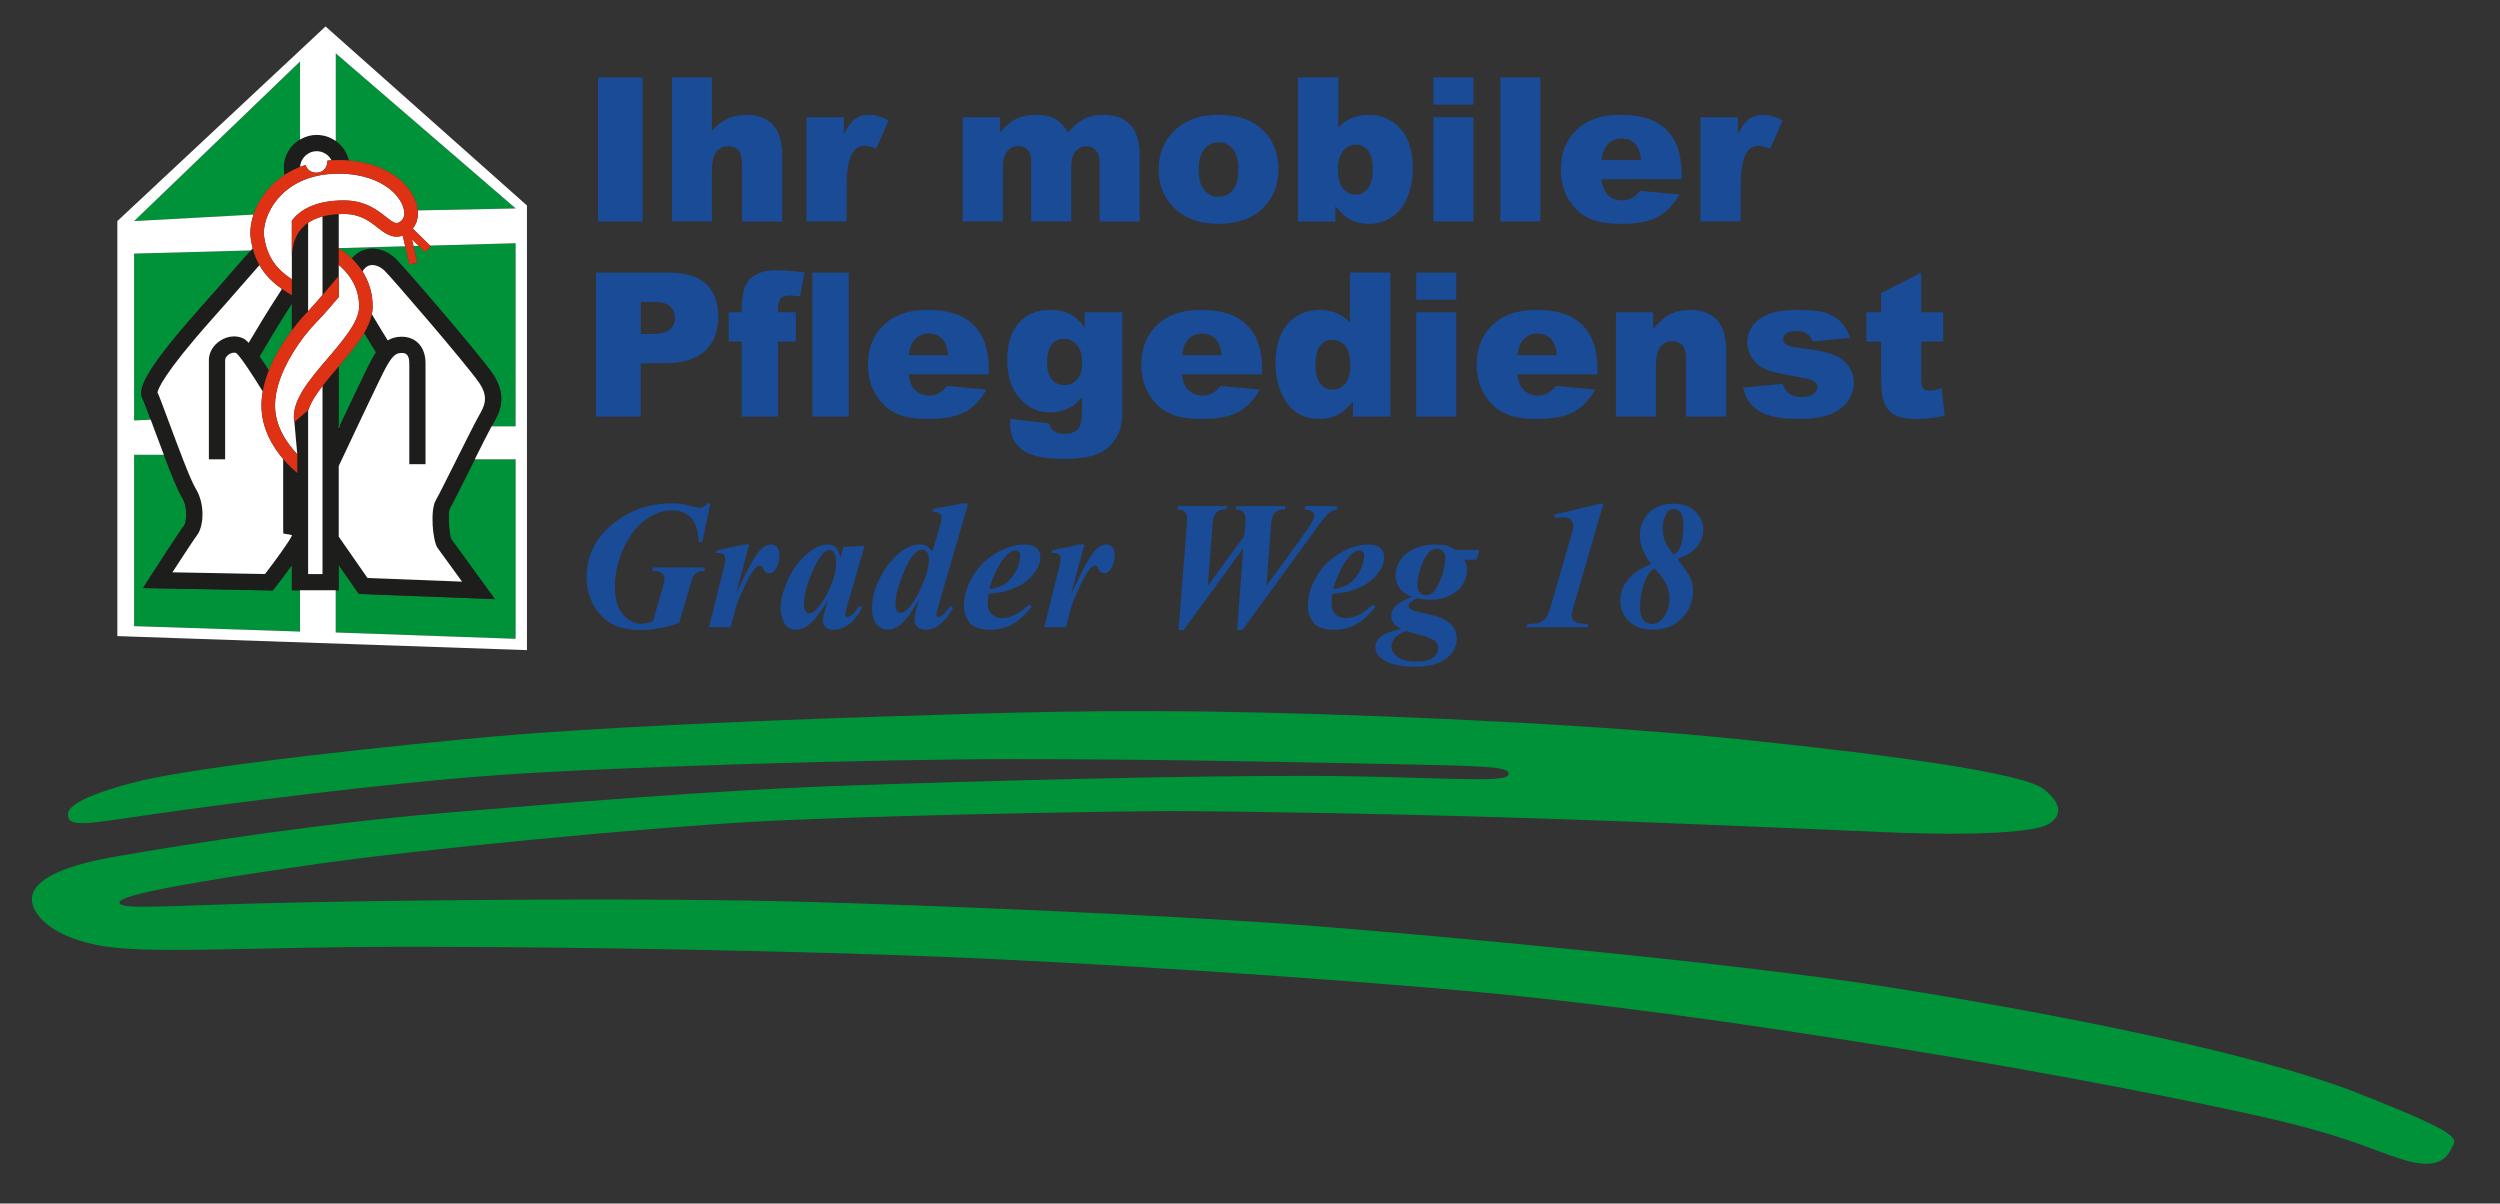 <?xml version="1.0" encoding="UTF-8"?><svg id="Ebene_1" xmlns="http://www.w3.org/2000/svg" viewBox="0 0 710.74 342.16"><rect x="0" y="0" width="710.74" height="342.16" fill="#333333" stroke="none"/><defs><style>.cls-1{fill:#194b97;}.cls-1,.cls-2,.cls-3,.cls-4,.cls-5{stroke-width:0px;}.cls-2{fill:#009239;}.cls-3{fill:#fff;}.cls-4{fill:#df3114;}.cls-5{fill:#1d1d1b;}</style></defs><path class="cls-2" d="m671.08,311.05c-30.26-11.95-88.77-23.14-132.82-30.2-44.05-7.07-132.63-15.17-168.35-17.87-35.72-2.7-104.57-5.65-144.32-6.68-39.74-1.03-104-.51-140.87.26-36.87.77-50.76,2.31-50.76,0s23.17-6.17,54.3-10.67c31.12-4.5,93.85-10.41,124.97-12.21,31.12-1.8,102.47-3.08,119.42-3.08s59.37.64,100.26,1.93c40.89,1.29,79.48,3.08,104.48,4.11,24.99,1.03,41.27-.13,44.91-2.31,3.64-2.18,4.4-5.53-1.34-10.03-5.75-4.5-42.23-9.51-83.98-13.88s-95.95-6.81-138.47-7.84c-42.51-1.03-72.02,0-108.41,1.16-36.39,1.16-81.88,3.21-108.4,5.53-26.53,2.31-85.23,8.48-102.85,12.98-17.62,4.5-19.54,7.71-19.54,9.25,0,4.11,5.94,2.57,24.9-.13,18.96-2.7,65.12-8.74,97.87-11.05,32.75-2.31,106.97-4.5,145.27-4.5s70,.64,102.47,1.29c32.46.64,39.93.64,38.98,3.21-.96,2.57-23.08.26-58.51.26s-86.86,1.29-128.04,2.7c-41.18,1.41-83.12,5.14-115.97,7.84-32.85,2.7-71.25,8.48-93.85,12.47-22.6,3.99-23.85,10.03-23.27,13.11.58,3.08,4.6,9.13,18.29,11.95,13.69,2.83,42.52.51,88.87.51s111.37,1.16,153.99,2.96c42.61,1.8,97.39,5.4,139.72,9,42.33,3.6,85.99,9.9,128.51,16.71,42.52,6.81,89.35,15.94,110.61,21.08,21.26,5.14,28.16,9.38,36.01,11.31,7.85,1.93,10.44-.9,11.78-3.73,1.34-2.83,4.41-3.47-25.86-15.42"/><path class="cls-2" d="m133.83,132.91c-3.29,6.57-5.32,10.63-5.96,11.65-.62,1.26-.16,7.19.39,8.64l12.44,17.13-38.68-1.48-5.71-8.19v7.17h-.86v11.99l51.16,1.8v-51.03h-11.61c-.39.77-.77,1.54-1.16,2.32"/><path class="cls-2" d="m122.47,70l-1.62,1.66-1.79-1.74-1.5.04,1.08,4.69-2.26.52-1.18-5.14-18.9.52v.02c.93.58,2.29,1.54,3.71,2.91.14-.17.28-.34.44-.49,3.68-3.68,8.82-2.51,12.01.54,2.25,2.16,23.57,26.93,27.48,32.55,4.67,6.7,1.93,11.47.11,14.62-.08.14-.18.32-.29.51h6.83v-52.05l-24.3.67.18.17Z"/><path class="cls-2" d="m105.55,102.43c.42-.76.86-1.53,1.35-2.27-.76-1.2-1.96-3.12-3.39-5.49-1.86,3.17-4.54,6.35-7.21,9.47v17.07h.2c3.53-7.45,7.96-16.76,9.05-18.78"/><path class="cls-2" d="m99.15,45.63c10.77.85,17.35,6.47,19.18,12.05.24.73.38,1.44.45,2.14l27.83-.56L95.44,15.17v24.93c1.84,1.31,3.18,3.26,3.7,5.53"/><path class="cls-2" d="m72.08,61c.78-2.34,2.11-4.87,4.22-7.27,1.16-1.32,2.69-2.73,4.63-4-.14-.65-.22-1.32-.22-2.01,0-3.42,1.85-6.41,4.59-8.04v-22.2l-47.17,45.37,33.96-1.85Z"/><path class="cls-2" d="m40.59,113.51c-1.25-2.27-1.14-6.31,16.01-25.59,3.52-3.96,6.43-7.3,8.78-9.99,2.45-2.82,4.36-5.01,5.93-6.73l-33.19.9v47.43l4.73-.21c-1.03-2.76-1.99-5.32-2.26-5.82"/><path class="cls-2" d="m82.97,86.33c-4.07,6.29-7.7,12.46-9.19,15.03.84,1.19,1.73,2.53,2.64,3.94,1.77-4.48,4.36-8.48,6.56-11.39v-7.58Z"/><path class="cls-2" d="m82.97,160.69c-1.99,2.76-4.02,5.38-4.7,6.25l-.71.91-36.92-.67,2.24-3.49c.85-1.31,8.3-12.86,9.49-14.36.56-.8,1.21-4.98-.74-8.14-1.11-1.79-2.9-6.21-5.06-11.89h-8.46v48.71l47.17,1.54v-11.73h-2.32v-7.13Z"/><path class="cls-5" d="m91.68,83.88c1.93-2.26,3.83-4.52,4.63-5.43v-17.58c-1.75.08-3.29.32-4.63.67v22.34Z"/><path class="cls-5" d="m127.87,144.56c.64-1.03,2.68-5.08,5.96-11.65.39-.77.77-1.55,1.16-2.32,1.99-3.98,3.87-7.71,4.78-9.38.11-.2.21-.38.29-.51,1.82-3.15,4.56-7.92-.11-14.62-3.91-5.62-25.23-30.39-27.48-32.55-3.19-3.05-8.34-4.22-12.01-.54-.15.16-.3.33-.44.49,1.05,1.02,2.12,2.25,3.06,3.73.18-.37.4-.69.66-.95,1.9-1.9,4.45-.42,5.53.62,1.94,1.85,23.1,26.4,26.89,31.84,2.98,4.29,1.55,6.79-.11,9.67-.95,1.65-3.58,6.9-6.35,12.46-2.43,4.86-5.18,10.36-5.75,11.29-1.73,2.79-.92,11.74.48,13.66l6.94,9.55-26.87-1.03-8.18-11.76v-20.07c1.62-3.44,11.68-24.82,13.32-27.85,1.97-3.64,3.03-4.29,4.52-4.29.77,0,2.21,0,2.21,2.9v28.72h4.63v-28.72c0-4.57-2.68-7.53-6.84-7.53-1.54,0-2.82.4-3.9,1.05-1.09-1.74-2.7-4.36-4.53-7.45-.36,1.77-1.15,3.55-2.2,5.34,1.43,2.37,2.63,4.29,3.38,5.49-.49.74-.93,1.51-1.35,2.28-1.09,2.01-5.52,11.32-9.05,18.78-.07.14-.13.28-.2.42v-17.49c-.1.11-.19.22-.29.33-1.5,1.76-3.01,3.53-4.34,5.25v53.48h-4.08v-46.6l-3.93,3.37.82,9.17v5.28c-.91-.74-2.42-2.09-4-3.94v19.23l.03,1.97,1.94.32c.16.02.35.09.51.15v.17c-.81,1.68-4.29,6.52-7.64,10.87l-26.3-.49c2.95-4.54,6.34-9.71,6.96-10.49,1.82-2.27,2.56-8.65-.42-13.46-1.46-2.35-5.14-12.28-7.57-18.84-1.76-4.74-2.71-7.29-3.21-8.34.12-.82,1.5-5.1,15.27-20.58,3.52-3.96,6.45-7.33,8.81-10.02,1.92-2.21,3.53-4.06,4.91-5.59-.79-1.39-1.45-2.96-1.92-4.76-.18.19-.36.38-.55.59-1.57,1.71-3.48,3.91-5.93,6.73-2.34,2.69-5.26,6.04-8.78,9.99-17.15,19.28-17.26,23.32-16.01,25.59.26.49,1.23,3.05,2.26,5.82.27.73.55,1.47.81,2.2,1.02,2.75,2,5.38,2.92,7.78,2.16,5.68,3.96,10.1,5.06,11.89,1.95,3.15,1.3,7.33.74,8.14-1.2,1.5-8.65,13.05-9.49,14.36l-2.24,3.49,36.92.67.71-.91c.68-.86,2.71-3.49,4.7-6.25v7.13h13.33v-7.17l5.71,8.19,38.68,1.48-12.44-17.13c-.55-1.45-1-7.38-.39-8.64"/><path class="cls-5" d="m85.34,47.45c.14-2.48,2.19-4.46,4.71-4.46,1.83,0,3.42,1.05,4.2,2.58.67-.04,1.35-.07,2.06-.07.98,0,1.92.05,2.84.12-.52-2.27-1.87-4.22-3.7-5.53-1.53-1.08-3.39-1.73-5.4-1.73-1.74,0-3.36.48-4.76,1.31-2.74,1.63-4.59,4.62-4.59,8.04,0,.69.08,1.36.22,2.01,1.28-.84,2.75-1.62,4.42-2.28"/><path class="cls-5" d="m69.29,96.26c-1.98-.99-4.43-.81-6.53.49-2.11,1.3-3.37,3.41-3.37,5.62v28.21h4.63v-28.21c0-.59.46-1.25,1.17-1.69.69-.42,1.44-.54,1.97-.32,1.08.85,4.12,5.38,7.54,10.92.36-2.05.96-4.06,1.72-5.99-.91-1.41-1.8-2.75-2.64-3.94,1.49-2.58,5.12-8.75,9.19-15.03v7.58c2.27-3.02,4.12-4.89,4.16-4.94.14-.14.3-.3.46-.48v-25.14c-3.39,2.33-4.5,5.97-4.62,9.59h0v-1.47c-.02.89,0,1.47,0,1.47v10.97c-.96-.55-1.9-1.14-2.82-1.78-.11.19-.21.38-.34.56-3.72,5.68-7.16,11.42-9.11,14.74-.56-.58-1.03-.99-1.42-1.18"/><polygon class="cls-3" points="117.57 69.95 119.07 69.91 117.12 68.01 117.57 69.95"/><path class="cls-3" d="m96.51,121.21h-.2v.42c.07-.14.13-.28.2-.42"/><path class="cls-3" d="m107.36,64.69c-2.29-1.8-4.9-3.86-9.6-3.86-.5,0-.98.02-1.45.04v9.67l18.9-.52-.7-3.06c-2.91,1.06-5.22-.76-7.14-2.27"/><path class="cls-3" d="m117.32,64.98l4.97,4.84,24.3-.67v52.05h-6.83c-.91,1.68-2.79,5.4-4.78,9.38h11.61v51.03l-51.15-1.8v-11.99h-10.15v11.73l-47.17-1.54v-48.71h8.46c-.91-2.4-1.89-5.03-2.92-7.78-.27-.72-.54-1.47-.81-2.2l-4.73.21v-47.43l33.19-.9c.19-.21.37-.4.55-.59-.24-.93-.44-1.92-.58-2.97-.23-1.71-.04-4.07.81-6.64l-33.96,1.85,47.17-45.37v22.2c1.39-.83,3.02-1.32,4.76-1.32,2.01,0,3.87.64,5.4,1.73V15.17l51.15,44.09-27.83.56c.19,2-.32,3.82-1.45,5.17M92.55,7.52l-59.19,55.33v117.99l116.45,3.99V58.42L92.55,7.52Z"/><path class="cls-3" d="m87.79,48.34c.52.46,1.21.75,2.11.75,1.39,0,2.32-.7,2.8-1.65.28-.55.41-1.17.39-1.79.38-.03.76-.06,1.15-.08-.78-1.53-2.37-2.58-4.2-2.58-2.52,0-4.57,1.98-4.71,4.46.49-.19,1-.38,1.53-.55.17.55.49,1.06.92,1.44"/><path class="cls-3" d="m87.6,116.6v46.6h4.08v-53.48c-1.85,2.4-3.35,4.71-3.97,6.78l-.11.09Z"/><path class="cls-3" d="m91.68,83.88v-22.34c-1.63.43-2.98,1.05-4.08,1.81v25.14c1.06-1.11,2.58-2.86,4.08-4.61"/><path class="cls-3" d="m80.53,151.68l-.03-1.97v-19.23c-2.96-3.46-6.17-8.71-6.17-15.18,0-1.35.13-2.69.36-4.01-3.42-5.54-6.46-10.07-7.54-10.92-.53-.22-1.28-.09-1.97.32-.71.44-1.17,1.1-1.17,1.69v28.21h-4.63v-28.21c0-2.21,1.26-4.32,3.37-5.62,2.1-1.3,4.55-1.49,6.53-.49.38.19.86.6,1.42,1.18,1.95-3.32,5.39-9.07,9.11-14.75.12-.19.23-.38.34-.56-2.49-1.74-4.73-3.86-6.38-6.76-1.37,1.53-2.99,3.39-4.91,5.59-2.35,2.7-5.28,6.06-8.81,10.02-13.77,15.49-15.15,19.76-15.27,20.58.5,1.05,1.45,3.59,3.21,8.34,2.44,6.56,6.12,16.49,7.57,18.84,2.98,4.81,2.24,11.19.42,13.46-.62.78-4,5.95-6.96,10.49l26.31.49c3.35-4.34,6.82-9.18,7.64-10.87v-.17c-.16-.07-.35-.13-.51-.15l-1.94-.32Z"/><path class="cls-3" d="m103.73,76.25c-.26.26-.47.58-.66.95,1.66,2.6,2.91,5.93,2.87,10.06,0,.68-.09,1.37-.23,2.06,1.83,3.09,3.44,5.71,4.53,7.45,1.08-.65,2.36-1.05,3.9-1.05,4.16,0,6.84,2.95,6.84,7.53v28.72h-4.63v-28.72c0-2.9-1.44-2.9-2.21-2.9-1.49,0-2.54.65-4.52,4.29-1.64,3.02-11.7,24.41-13.32,27.85v20.07l8.18,11.76,26.87,1.03-6.94-9.55c-1.4-1.92-2.21-10.87-.48-13.66.57-.93,3.32-6.43,5.75-11.29,2.78-5.56,5.41-10.81,6.35-12.46,1.66-2.88,3.09-5.38.11-9.67-3.79-5.44-24.96-29.99-26.89-31.84-1.08-1.04-3.63-2.51-5.53-.62"/><path class="cls-3" d="m96.31,75.32v9.12c-1.97,2.34-4.74,5.54-6.44,7.24-3.25,3.25-11.68,13.82-11.68,23.61,0,6.05,3.57,10.97,6.32,13.84l-.82-9.17c-1.07-5.73,4.25-11.96,9.42-18.01,4.41-5.16,8.97-10.49,9-14.74.05-5.87-3.25-9.76-5.78-11.9"/><path class="cls-3" d="m82.97,79.4v-6.45s-.02-.58,0-1.47v-8.72c2.07-2.75,6.28-5.77,14.78-5.77,6.05,0,9.48,2.71,11.99,4.69,2.28,1.8,2.87,2.08,3.86,1.47.11-.07.23-.15.35-.25.23-.17.42-.38.57-.62.52-.82.57-2.02.12-3.39-1.5-4.58-7.88-9.52-18.35-9.52-9.15,0-14.35,3.76-17.11,6.91-3.32,3.79-4.45,8.28-4.11,10.86.85,6.29,3.9,9.65,7.89,12.27"/><path class="cls-4" d="m100.02,73.47c-1.42-1.37-2.78-2.34-3.71-2.91v4.77c2.54,2.14,5.84,6.03,5.78,11.9-.03,4.25-4.59,9.58-9,14.74-5.17,6.05-10.49,12.28-9.42,18.01l3.92-3.37.11-.09c.63-2.07,2.13-4.39,3.97-6.78,1.33-1.73,2.84-3.5,4.34-5.25.1-.11.19-.22.28-.34,2.67-3.12,5.36-6.3,7.21-9.47,1.05-1.79,1.83-3.57,2.2-5.34.14-.69.22-1.38.23-2.06.04-4.13-1.21-7.46-2.87-10.06-.94-1.48-2.01-2.71-3.06-3.73"/><path class="cls-4" d="m89.87,91.69c1.7-1.7,4.46-4.9,6.44-7.24v-5.99c-.8.91-2.69,3.17-4.63,5.43-1.5,1.75-3.02,3.49-4.08,4.61-.17.18-.32.33-.46.48-.05.05-1.89,1.91-4.16,4.94-2.19,2.92-4.78,6.91-6.56,11.39-.76,1.92-1.36,3.93-1.72,5.99-.23,1.32-.36,2.66-.36,4.01,0,6.47,3.21,11.72,6.17,15.18,1.58,1.86,3.1,3.2,4,3.94v-5.28c-2.75-2.88-6.32-7.79-6.32-13.84,0-9.79,8.44-20.36,11.68-23.61"/><path class="cls-4" d="m122.3,69.82l-4.98-4.84c1.13-1.35,1.64-3.17,1.45-5.17-.07-.7-.21-1.41-.45-2.14-1.83-5.58-8.41-11.2-19.18-12.05-.92-.07-1.86-.12-2.84-.12-.71,0-1.39.03-2.06.07-.39.02-.77.05-1.15.08.02.62-.11,1.25-.39,1.79-.49.95-1.42,1.65-2.8,1.65-.89,0-1.59-.29-2.11-.75-.44-.39-.75-.89-.92-1.45-.53.17-1.04.36-1.53.55-1.67.66-3.14,1.44-4.42,2.28-1.94,1.27-3.47,2.68-4.63,4-2.1,2.4-3.44,4.93-4.22,7.27-.86,2.57-1.04,4.93-.81,6.64.14,1.06.34,2.04.58,2.97.47,1.8,1.13,3.37,1.92,4.76,1.65,2.9,3.9,5.02,6.38,6.76.91.64,1.86,1.23,2.81,1.78v-4.52c-3.99-2.62-7.04-5.98-7.89-12.27-.34-2.58.79-7.07,4.11-10.86,2.76-3.15,7.97-6.91,17.11-6.91,10.47,0,16.85,4.93,18.35,9.52.45,1.37.39,2.58-.12,3.39-.15.24-.34.45-.57.62-.12.09-.25.18-.36.25-.99.62-1.58.33-3.86-1.46-2.51-1.98-5.95-4.69-11.99-4.69-8.5,0-12.71,3.01-14.78,5.77v10.19h0c.12-3.61,1.23-7.25,4.62-9.58,1.1-.76,2.45-1.38,4.08-1.81,1.34-.36,2.88-.59,4.63-.67.47-.02.95-.04,1.45-.04,4.7,0,7.31,2.05,9.6,3.86,1.92,1.51,4.23,3.33,7.14,2.27l.71,3.06,1.18,5.14,2.26-.52-1.08-4.69-.45-1.94,1.95,1.9,1.79,1.74,1.62-1.66-.18-.17Z"/><path class="cls-1" d="m170.01,22.03h12.68v40.94h-12.68V22.03Z"/><path class="cls-1" d="m191.01,22.03h11.37v15.08c1.54-1.6,3.08-2.75,4.61-3.43,1.53-.69,3.33-1.03,5.42-1.03,3.09,0,5.52.94,7.3,2.82,1.78,1.88,2.67,4.77,2.67,8.66v18.85h-11.42v-16.31c0-1.86-.34-3.18-1.03-3.95-.69-.77-1.66-1.16-2.9-1.16-1.38,0-2.5.52-3.35,1.56-.86,1.04-1.28,2.91-1.28,5.61v14.24h-11.37V22.03Z"/><path class="cls-1" d="m229.27,33.31h10.64v4.86c1.02-2.1,2.08-3.55,3.17-4.34,1.09-.79,2.43-1.19,4.04-1.19s3.51.52,5.5,1.56l-3.52,8.1c-1.34-.56-2.4-.84-3.18-.84-1.49,0-2.64.61-3.46,1.84-1.17,1.73-1.76,4.97-1.76,9.72v9.94h-11.42v-29.66Z"/><path class="cls-1" d="m273.69,33.31h10.61v4.33c1.53-1.81,3.07-3.09,4.63-3.85,1.56-.76,3.44-1.14,5.63-1.14,2.37,0,4.24.42,5.62,1.26,1.38.84,2.51,2.08,3.38,3.74,1.78-1.94,3.41-3.25,4.88-3.95s3.28-1.05,5.44-1.05c3.18,0,5.66.94,7.45,2.83s2.68,4.84,2.68,8.87v18.63h-11.39v-16.89c0-1.34-.26-2.34-.78-2.99-.76-1.02-1.71-1.54-2.84-1.54-1.34,0-2.41.48-3.23,1.45s-1.22,2.52-1.22,4.66v15.3h-11.39v-16.34c0-1.3-.08-2.19-.22-2.65-.24-.75-.66-1.34-1.26-1.8-.6-.46-1.3-.68-2.1-.68-1.31,0-2.38.49-3.22,1.48-.84.99-1.26,2.61-1.26,4.86v15.13h-11.39v-29.66Z"/><path class="cls-1" d="m329.4,48.22c0-4.52,1.53-8.25,4.58-11.18,3.05-2.93,7.18-4.4,12.37-4.4,5.94,0,10.42,1.72,13.46,5.17,2.44,2.77,3.66,6.19,3.66,10.25,0,4.56-1.51,8.3-4.54,11.21-3.03,2.91-7.21,4.37-12.55,4.37-4.77,0-8.62-1.21-11.56-3.63-3.61-3-5.42-6.92-5.42-11.78Zm11.39-.03c0,2.64.54,4.6,1.61,5.86,1.07,1.27,2.42,1.9,4.04,1.9s2.98-.62,4.04-1.87,1.58-3.25,1.58-6c0-2.57-.53-4.48-1.59-5.74-1.06-1.26-2.37-1.88-3.94-1.88-1.66,0-3.03.64-4.11,1.91-1.08,1.27-1.62,3.22-1.62,5.82Z"/><path class="cls-1" d="m369,22.03h11.48v14.19c1.13-1.19,2.42-2.08,3.87-2.68,1.44-.6,3.04-.89,4.79-.89,3.61,0,6.6,1.3,8.96,3.9,2.36,2.6,3.55,6.33,3.55,11.18,0,3.24-.54,6.09-1.62,8.56-1.08,2.47-2.57,4.31-4.48,5.53-1.91,1.22-4.03,1.83-6.35,1.83-1.99,0-3.82-.43-5.47-1.28-1.25-.67-2.61-1.93-4.08-3.77v4.38h-10.64V22.03Zm11.39,26.03c0,2.55.48,4.4,1.44,5.54.96,1.14,2.17,1.72,3.64,1.72,1.36,0,2.5-.56,3.42-1.69.92-1.13,1.38-3.02,1.38-5.68,0-2.35-.45-4.07-1.35-5.17-.9-1.1-2-1.65-3.28-1.65-1.55,0-2.81.57-3.78,1.72-.98,1.14-1.47,2.88-1.47,5.21Z"/><path class="cls-1" d="m407.51,22.03h11.37v7.73h-11.37v-7.73Zm0,11.28h11.37v29.66h-11.37v-29.66Z"/><path class="cls-1" d="m426.52,22.03h11.39v40.94h-11.39V22.03Z"/><path class="cls-1" d="m478.1,50.96h-22.79c.2,1.83.7,3.18,1.48,4.08,1.1,1.28,2.53,1.93,4.3,1.93,1.12,0,2.18-.28,3.18-.84.61-.35,1.27-.98,1.98-1.87l11.2,1.03c-1.71,2.98-3.78,5.12-6.2,6.41s-5.89,1.94-10.42,1.94c-3.93,0-7.02-.55-9.27-1.66-2.25-1.11-4.12-2.87-5.6-5.28-1.48-2.41-2.22-5.25-2.22-8.5,0-4.63,1.48-8.39,4.45-11.25,2.97-2.87,7.07-4.3,12.3-4.3,4.24,0,7.59.64,10.05,1.93,2.46,1.29,4.33,3.15,5.61,5.58,1.28,2.44,1.93,5.61,1.93,9.52v1.28Zm-11.56-5.45c-.22-2.2-.81-3.77-1.77-4.72s-2.22-1.42-3.78-1.42c-1.81,0-3.25.72-4.33,2.15-.69.89-1.13,2.23-1.31,3.99h11.2Z"/><path class="cls-1" d="m483.44,33.31h10.64v4.86c1.02-2.1,2.08-3.55,3.17-4.34,1.09-.79,2.43-1.19,4.03-1.19s3.51.52,5.5,1.56l-3.52,8.1c-1.34-.56-2.4-.84-3.18-.84-1.49,0-2.64.61-3.46,1.84-1.17,1.73-1.76,4.97-1.76,9.72v9.94h-11.42v-29.66Z"/><path class="cls-1" d="m169.45,77.5h21.03c4.58,0,8.01,1.09,10.29,3.27,2.28,2.18,3.42,5.28,3.42,9.3s-1.24,7.36-3.73,9.69c-2.49,2.33-6.28,3.49-11.38,3.49h-6.93v15.19h-12.71v-40.94Zm12.71,17.45h3.1c2.44,0,4.15-.42,5.14-1.27.99-.85,1.48-1.93,1.48-3.25s-.43-2.37-1.28-3.27c-.86-.89-2.47-1.34-4.83-1.34h-3.6v9.13Zm39.03-6.17h5.08v8.32h-5.08v21.33h-10.33v-21.33h-3.69v-8.32h3.69v-1.34c0-1.12.13-2.42.38-3.92.25-1.5.76-2.73,1.52-3.69.76-.96,1.82-1.7,3.16-2.23,1.34-.53,2.97-.8,4.89-.8,1.45,0,4.09.21,7.9.64l-1.26,6.84c-1.34-.19-2.3-.28-2.88-.28-1.23,0-2.1.28-2.61.84-.51.56-.77,1.65-.77,3.27v.67Zm9.75-11.28h10.36v40.94h-10.36v-40.94Zm50.18,28.93h-22.79c.2,1.82.7,3.18,1.48,4.08,1.1,1.28,2.53,1.93,4.3,1.93,1.12,0,2.18-.28,3.18-.84.61-.35,1.27-.98,1.98-1.87l11.2,1.03c-1.71,2.98-3.78,5.11-6.2,6.41-2.42,1.29-5.89,1.94-10.42,1.94-3.93,0-7.02-.55-9.27-1.66-2.25-1.11-4.12-2.87-5.6-5.28-1.48-2.41-2.22-5.24-2.22-8.5,0-4.64,1.48-8.39,4.45-11.25,2.97-2.87,7.07-4.3,12.3-4.3,4.24,0,7.6.64,10.05,1.93,2.46,1.28,4.33,3.15,5.61,5.58,1.28,2.44,1.93,5.61,1.93,9.52v1.28Zm-11.56-5.45c-.22-2.2-.81-3.77-1.77-4.72-.96-.95-2.22-1.42-3.78-1.42-1.81,0-3.25.72-4.33,2.15-.69.89-1.13,2.22-1.31,3.99h11.2Zm38.84-12.2h10.64v28.01l.03,1.31c0,1.86-.4,3.63-1.19,5.32-.79,1.68-1.84,3.05-3.16,4.09-1.31,1.04-2.98,1.8-5,2.26-2.02.47-4.33.7-6.94.7-5.96,0-10.05-.89-12.27-2.68-2.22-1.79-3.34-4.18-3.34-7.18,0-.37.02-.88.06-1.51l11.03,1.26c.28,1.02.71,1.73,1.28,2.12.84.58,1.89.87,3.16.87,1.64,0,2.86-.44,3.67-1.31.81-.88,1.21-2.4,1.21-4.58v-4.5c-1.12,1.32-2.23,2.28-3.35,2.88-1.75.93-3.64,1.4-5.67,1.4-3.97,0-7.17-1.73-9.61-5.19-1.73-2.46-2.6-5.71-2.6-9.75,0-4.62,1.12-8.14,3.35-10.56,2.23-2.42,5.16-3.63,8.77-3.63,2.31,0,4.21.39,5.71,1.17,1.5.78,2.9,2.08,4.2,3.88v-4.38Zm-10.7,14.38c0,2.14.46,3.73,1.37,4.76.91,1.03,2.11,1.55,3.6,1.55s2.6-.53,3.56-1.61c.96-1.07,1.44-2.69,1.44-4.84s-.5-3.81-1.51-4.96-2.23-1.72-3.69-1.72-2.61.53-3.48,1.58c-.87,1.05-1.3,2.8-1.3,5.24Zm61.13,3.27h-22.79c.2,1.82.7,3.18,1.48,4.08,1.1,1.28,2.53,1.93,4.3,1.93,1.12,0,2.18-.28,3.18-.84.61-.35,1.27-.98,1.98-1.87l11.2,1.03c-1.71,2.98-3.78,5.11-6.2,6.41-2.42,1.29-5.89,1.94-10.42,1.94-3.93,0-7.02-.55-9.27-1.66-2.25-1.11-4.12-2.87-5.6-5.28-1.48-2.41-2.22-5.24-2.22-8.5,0-4.64,1.48-8.39,4.45-11.25,2.97-2.87,7.07-4.3,12.3-4.3,4.24,0,7.6.64,10.05,1.93,2.46,1.28,4.33,3.15,5.61,5.58,1.28,2.44,1.93,5.61,1.93,9.52v1.28Zm-11.56-5.45c-.22-2.2-.81-3.77-1.77-4.72-.96-.95-2.22-1.42-3.78-1.42-1.81,0-3.25.72-4.33,2.15-.69.89-1.13,2.22-1.31,3.99h11.2Zm48-23.48v40.94h-10.64v-4.38c-1.49,1.86-2.85,3.12-4.08,3.77-1.64.86-3.46,1.28-5.47,1.28-4.04,0-7.13-1.54-9.26-4.61-2.13-3.07-3.2-6.8-3.2-11.2,0-4.91,1.18-8.67,3.53-11.28,2.35-2.61,5.35-3.91,8.98-3.91,1.77,0,3.37.3,4.82.89,1.44.6,2.72,1.49,3.84,2.68v-14.19h11.48Zm-11.39,26.03c0-2.33-.49-4.06-1.48-5.21-.99-1.14-2.23-1.72-3.74-1.72-1.32,0-2.43.55-3.32,1.65-.89,1.1-1.34,2.94-1.34,5.53,0,2.42.46,4.19,1.38,5.32.92,1.13,2.06,1.69,3.42,1.69,1.45,0,2.66-.57,3.63-1.7.97-1.14,1.45-2.99,1.45-5.56Zm18.74-26.03h11.37v7.74h-11.37v-7.74Zm0,11.28h11.37v29.66h-11.37v-29.66Zm51.55,17.65h-22.79c.2,1.82.7,3.18,1.48,4.08,1.1,1.28,2.53,1.93,4.3,1.93,1.12,0,2.18-.28,3.18-.84.61-.35,1.27-.98,1.98-1.87l11.2,1.03c-1.71,2.98-3.78,5.11-6.2,6.41-2.42,1.29-5.89,1.94-10.42,1.94-3.93,0-7.02-.55-9.27-1.66-2.25-1.11-4.12-2.87-5.6-5.28-1.48-2.41-2.22-5.24-2.22-8.5,0-4.64,1.48-8.39,4.45-11.25,2.97-2.87,7.07-4.3,12.3-4.3,4.24,0,7.6.64,10.05,1.93,2.46,1.28,4.33,3.15,5.61,5.58,1.28,2.44,1.93,5.61,1.93,9.52v1.28Zm-11.56-5.45c-.22-2.2-.81-3.77-1.77-4.72-.96-.95-2.22-1.42-3.78-1.42-1.81,0-3.25.72-4.33,2.15-.69.89-1.13,2.22-1.31,3.99h11.2Zm16.78-12.2h10.58v4.83c1.58-1.97,3.18-3.38,4.8-4.23,1.62-.85,3.59-1.27,5.92-1.27,3.15,0,5.61.94,7.39,2.81,1.78,1.87,2.67,4.76,2.67,8.67v18.85h-11.42v-16.31c0-1.86-.34-3.18-1.03-3.95-.69-.77-1.66-1.16-2.9-1.16-1.38,0-2.49.52-3.35,1.56-.86,1.04-1.28,2.91-1.28,5.61v14.24h-11.37v-29.66Zm36.14,21.42l11.28-1.06c.47,1.34,1.12,2.3,1.95,2.88.84.58,1.95.87,3.35.87,1.53,0,2.71-.33,3.55-.98.65-.48.98-1.09.98-1.81,0-.82-.43-1.45-1.28-1.9-.61-.32-2.24-.71-4.89-1.17-3.95-.69-6.69-1.32-8.22-1.91-1.54-.59-2.83-1.58-3.88-2.97-1.05-1.39-1.58-2.98-1.58-4.77,0-1.95.57-3.64,1.7-5.05,1.14-1.41,2.7-2.47,4.69-3.17,1.99-.7,4.66-1.05,8.01-1.05,3.54,0,6.15.27,7.83.81,1.68.54,3.09,1.38,4.22,2.51,1.13,1.14,2.06,2.67,2.81,4.61l-10.78,1.06c-.28-.95-.74-1.65-1.4-2.09-.89-.6-1.97-.89-3.24-.89s-2.22.23-2.81.68c-.59.46-.88,1.01-.88,1.66,0,.73.37,1.27,1.12,1.64.74.37,2.36.71,4.86,1,3.78.43,6.59,1.02,8.43,1.79,1.84.76,3.25,1.85,4.23,3.26.98,1.41,1.47,2.97,1.47,4.66s-.52,3.38-1.55,4.99c-1.03,1.62-2.66,2.91-4.89,3.86-2.22.96-5.25,1.44-9.09,1.44-5.42,0-9.28-.77-11.57-2.32-2.3-1.54-3.77-3.74-4.43-6.59Zm50.66-32.7v11.28h6.26v8.32h-6.26v10.51c0,1.26.12,2.1.36,2.51.37.63,1.02.95,1.95.95.84,0,2.01-.24,3.52-.72l.84,7.85c-2.81.61-5.44.92-7.87.92-2.83,0-4.91-.36-6.26-1.09s-2.33-1.83-2.97-3.3-.96-3.87-.96-7.18v-10.43h-4.19v-8.32h4.19v-5.45l11.39-5.84Z"/><path class="cls-1" d="m201.98,143.11l-2.39,11.04h-.96c-.14-3.22-.86-5.53-2.17-6.94s-3.15-2.12-5.52-2.12-4.87.86-7.31,2.58-4.51,4.37-6.23,7.95c-1.72,3.58-2.58,7.34-2.58,11.28,0,3.39.76,5.97,2.29,7.76,1.52,1.79,3.31,2.68,5.36,2.68.86,0,1.91-.25,3.15-.74l2.64-9.09c.44-1.52.66-2.52.66-3,0-.63-.27-1.16-.8-1.59s-1.45-.65-2.75-.65l.25-.96h14.85l-.23.96c-.88.05-1.57.22-2.07.5s-.89.69-1.18,1.23c-.17.32-.43,1.15-.79,2.49l-3.12,10.59c-3.55,1.35-7.29,2.03-11.22,2.03-3.03,0-5.61-.55-7.73-1.65-2.12-1.1-3.88-2.84-5.28-5.23-1.4-2.39-2.09-5.1-2.09-8.15,0-6.5,2.89-11.86,8.66-16.07,4.52-3.27,9.65-4.9,15.38-4.9,1,0,1.92.05,2.77.15.63.08,1.73.32,3.3.71,1.02.25,1.71.38,2.08.38.74,0,1.45-.42,2.11-1.24h.94Z"/><path class="cls-1" d="m212.99,154.79l-3.83,14.27c3.15-6.96,5.52-11.24,7.11-12.85.93-.95,1.91-1.42,2.94-1.42.71,0,1.29.26,1.73.77.44.52.66,1.25.66,2.2,0,1.64-.4,3.02-1.19,4.14-.51.71-1.07,1.07-1.7,1.07-.68,0-1.19-.31-1.52-.94-.34-.63-.58-.99-.71-1.1-.14-.11-.28-.17-.43-.17-.17,0-.35.05-.53.15-.37.2-.86.7-1.46,1.49-.6.79-1.34,2.1-2.22,3.95-.88,1.84-1.57,3.41-2.06,4.68-.49,1.28-1.18,3.71-2.06,7.3h-6.14l4.19-16.83c.3-1.25.46-2.08.46-2.49,0-.46-.08-.81-.24-1.07-.16-.25-.38-.44-.66-.56-.28-.12-.86-.18-1.74-.18l.23-.74,7.67-1.67h1.52Z"/><path class="cls-1" d="m245.82,155.15l-4.92,16.88-.51,2.06c-.05.25-.08.44-.08.56,0,.2.07.38.22.53.14.15.29.23.44.23.36,0,.85-.27,1.47-.81.25-.22.86-1,1.83-2.34l.89.46c-1.2,2.2-2.48,3.8-3.85,4.81s-2.83,1.51-4.4,1.51c-.96,0-1.7-.25-2.21-.75-.51-.5-.76-1.13-.76-1.89,0-.66.27-1.89.81-3.68l.61-2.06c-1.96,3.37-3.85,5.75-5.66,7.16-1.05.81-2.17,1.22-3.35,1.22-1.56,0-2.68-.64-3.38-1.92-.69-1.28-1.04-2.72-1.04-4.33,0-2.39.73-5.12,2.18-8.21,1.46-3.09,3.37-5.57,5.74-7.45,1.95-1.56,3.77-2.33,5.48-2.33.95,0,1.71.27,2.28.82.58.55,1,1.55,1.27,3.01l.91-3.12,6.02-.35Zm-8.12,4.82c0-1.37-.21-2.36-.63-2.97-.3-.42-.72-.63-1.24-.63s-1.07.25-1.62.76c-1.13,1.05-2.36,3.18-3.67,6.38s-1.97,5.98-1.97,8.31c0,.9.15,1.54.44,1.94.3.4.62.6.98.6.76,0,1.53-.44,2.31-1.32,1.12-1.25,2.12-2.78,3.02-4.59,1.59-3.18,2.39-6.01,2.39-8.48Z"/><path class="cls-1" d="m275.26,143.11l-8.25,28.41c-.52,1.78-.79,2.85-.79,3.22,0,.19.07.35.2.48s.28.2.43.2c.29,0,.62-.14.99-.43.63-.47,1.39-1.37,2.28-2.69l.91.48c-2.39,4.16-5.01,6.25-7.87,6.25-1.02,0-1.8-.27-2.35-.8-.55-.53-.83-1.21-.83-2.04s.22-1.93.66-3.4l.76-2.59c-2.12,3.74-3.95,6.23-5.51,7.46-1.18.91-2.34,1.37-3.45,1.37-1.27,0-2.34-.52-3.21-1.55s-1.31-2.54-1.31-4.52c0-2.52.56-5.01,1.68-7.46,1.12-2.45,2.41-4.5,3.87-6.14s2.86-2.81,4.19-3.52c1.33-.7,2.64-1.05,3.92-1.05.66,0,1.25.14,1.76.41.52.27,1.1.78,1.76,1.52l1.88-6.32c.46-1.56.69-2.67.69-3.35,0-.41-.15-.75-.46-1.04-.3-.29-.71-.43-1.22-.43-.24,0-.53.03-.89.08l.25-.99,8.35-1.55h1.52Zm-11.17,16.09c0-1.03-.2-1.79-.61-2.26-.41-.47-.88-.71-1.42-.71s-1.13.28-1.75.84c-1.2,1.08-2.46,3.26-3.77,6.54s-1.97,6.03-1.97,8.26c0,.81.14,1.41.43,1.8.29.39.61.58.96.58.59,0,1.18-.27,1.78-.81,1.44-1.29,2.86-3.5,4.25-6.64,1.4-3.14,2.09-5.67,2.09-7.6Z"/><path class="cls-1" d="m281.03,168.8c-.15,1.1-.23,2-.23,2.72,0,1.27.37,2.29,1.1,3.05.74.76,1.72,1.14,2.96,1.14s2.37-.29,3.57-.86c1.19-.58,2.58-1.58,4.15-3.02l.76.69c-1.95,2.35-3.84,4.03-5.69,5.03s-3.88,1.5-6.12,1.5c-2.83,0-4.78-.68-5.86-2.03-1.08-1.35-1.62-2.92-1.62-4.7,0-2.78.81-5.55,2.42-8.33,1.62-2.78,3.82-5,6.6-6.68,2.78-1.68,5.58-2.51,8.39-2.51,1.42,0,2.5.34,3.22,1.01.73.68,1.09,1.53,1.09,2.56,0,1.24-.36,2.44-1.07,3.6-.98,1.59-2.22,2.87-3.71,3.85-1.49.97-3.16,1.71-5,2.22-1.24.34-2.89.59-4.98.76Zm.23-1.32c1.49-.22,2.64-.52,3.46-.9s1.62-.99,2.41-1.83c.79-.84,1.47-1.9,2.04-3.17.58-1.28.86-2.47.86-3.59,0-.47-.13-.85-.39-1.12-.26-.27-.6-.41-1-.41-.81,0-1.73.57-2.74,1.7-1.86,2.06-3.41,5.17-4.65,9.32Z"/><path class="cls-1" d="m308.29,154.79l-3.83,14.27c3.15-6.96,5.52-11.24,7.11-12.85.93-.95,1.91-1.42,2.94-1.42.71,0,1.29.26,1.73.77.44.52.66,1.25.66,2.2,0,1.64-.4,3.02-1.19,4.14-.51.71-1.08,1.07-1.7,1.07-.68,0-1.18-.31-1.52-.94-.34-.63-.58-.99-.71-1.1-.14-.11-.28-.17-.43-.17-.17,0-.35.05-.53.15-.37.2-.86.7-1.46,1.49s-1.34,2.1-2.22,3.95c-.88,1.84-1.57,3.41-2.06,4.68-.49,1.28-1.18,3.71-2.06,7.3h-6.14l4.19-16.83c.3-1.25.46-2.08.46-2.49,0-.46-.08-.81-.24-1.07-.16-.25-.38-.44-.66-.56-.28-.12-.86-.18-1.74-.18l.23-.74,7.67-1.67h1.52Z"/><path class="cls-1" d="m335.05,179.11l2.33-29.45c.07-.86.1-1.57.1-2.13,0-.9-.21-1.56-.62-1.98-.42-.42-1.15-.66-2.2-.71l.38-.94h13.91l-.28.94h-.69c-.91,0-1.65.3-2.22.9-.57.6-.91,1.72-1.03,3.36l-1.35,17.46,10.38-14.19.25-3.27c.07-.68.1-1.22.1-1.62,0-.83-.22-1.46-.67-1.9-.45-.44-1.19-.68-2.22-.74l.25-.94h14.01l-.28.94c-1.24,0-2.15.3-2.74.9-.59.6-.96,1.72-1.09,3.36l-1.32,17.46,10-13.76c1.71-2.35,2.77-3.95,3.17-4.8.29-.58.43-1.07.43-1.47s-.19-.74-.57-1.05c-.38-.31-1.11-.53-2.2-.65l.25-.94h9.19l-.23.94c-.83.15-1.51.44-2.06.86-.76.59-1.75,1.73-2.97,3.4l-21.86,30.01h-1.5l1.75-23.23-16.93,23.23h-1.52Z"/><path class="cls-1" d="m378.78,168.8c-.15,1.1-.23,2-.23,2.72,0,1.27.37,2.29,1.1,3.05s1.72,1.14,2.96,1.14,2.37-.29,3.57-.86,2.58-1.58,4.15-3.02l.76.69c-1.95,2.35-3.84,4.03-5.69,5.03s-3.88,1.5-6.12,1.5c-2.83,0-4.78-.68-5.86-2.03-1.08-1.35-1.62-2.92-1.62-4.7,0-2.78.81-5.55,2.42-8.33s3.82-5,6.6-6.68,5.58-2.51,8.39-2.51c1.42,0,2.5.34,3.22,1.01.73.68,1.09,1.53,1.09,2.56,0,1.24-.36,2.44-1.07,3.6-.98,1.59-2.22,2.87-3.71,3.85-1.49.97-3.16,1.71-5,2.22-1.24.34-2.89.59-4.98.76Zm.23-1.32c1.49-.22,2.64-.52,3.47-.9.82-.38,1.62-.99,2.41-1.83.79-.84,1.47-1.9,2.04-3.17.58-1.28.86-2.47.86-3.59,0-.47-.13-.85-.39-1.12-.26-.27-.6-.41-1-.41-.81,0-1.73.57-2.74,1.7-1.86,2.06-3.41,5.17-4.65,9.32Z"/><path class="cls-1" d="m413.83,156.34h6.75l-.81,2.79h-3.5c.54,1,.81,1.95.81,2.84,0,1.54-.42,2.96-1.26,4.26-.84,1.3-2.07,2.34-3.71,3.12-1.63.78-3.45,1.17-5.45,1.17-.52,0-1.1-.04-1.74-.11s-1.32-.18-2.07-.32c-1.12.58-1.82,1.03-2.11,1.37-.2.24-.3.48-.3.74,0,.3.13.57.38.79.44.39,1.09.68,1.95.86,3.45.75,5.73,1.35,6.83,1.8,1.51.63,2.64,1.43,3.41,2.41s1.16,2.17,1.16,3.55c0,2.12-.97,3.96-2.92,5.55-1.95,1.58-4.96,2.37-9.04,2.37s-7.14-.68-9.09-2.03c-1.4-.98-2.11-2.15-2.11-3.5,0-1.03.46-1.99,1.38-2.87.92-.88,2.9-1.66,5.93-2.33-1.03-.58-1.73-1.1-2.08-1.57-.49-.64-.74-1.31-.74-2,0-1.13.45-2.13,1.36-3s2.42-1.72,4.56-2.56c-1.66-.66-2.86-1.51-3.59-2.55s-1.1-2.25-1.1-3.64c0-1.47.44-2.87,1.33-4.2.89-1.33,2.2-2.41,3.93-3.24,1.74-.83,3.73-1.24,5.98-1.24,1.44,0,2.72.16,3.83.48.58.17,1.24.53,2.01,1.07Zm-14.06,23.05c-1.61.63-2.7,1.3-3.29,2.03-.58.73-.88,1.51-.88,2.36,0,1.1.58,2.09,1.74,2.98,1.16.89,3.01,1.33,5.55,1.33,2.12,0,3.65-.38,4.59-1.16.95-.77,1.42-1.67,1.42-2.7,0-.91-.44-1.66-1.31-2.23-.87-.58-2.54-1.18-5.01-1.8-1.15-.3-2.09-.58-2.82-.81Zm8.76-23.36c-.83,0-1.53.27-2.11.81-.91.83-1.71,2.22-2.4,4.16-.69,1.95-1.03,3.79-1.03,5.53,0,.83.24,1.49.72,1.97s1.08.72,1.79.72,1.29-.24,1.8-.71c.96-.93,1.8-2.42,2.51-4.46s1.07-3.89,1.07-5.55c0-.75-.23-1.35-.69-1.8s-1.02-.69-1.68-.69Z"/><path class="cls-1" d="m455.85,143.19l-8.4,28.89c-.44,1.51-.66,2.46-.66,2.87s.16.82.47,1.26.65.71,1.02.84c.36.13,1.46.24,3.29.34l-.28.94h-17.34l.28-.94c1.73-.03,2.93-.18,3.6-.43s1.23-.67,1.66-1.24.92-1.79,1.46-3.63l4.98-17.16c.76-2.61,1.16-3.99,1.19-4.14.1-.44.15-.85.15-1.24,0-.76-.23-1.37-.7-1.82s-1.13-.67-1.99-.67c-.42,0-1.26.07-2.51.2l-.2-.94,12.92-3.12h1.07Z"/><path class="cls-1" d="m469.4,160.35c-1.07-1.42-1.87-2.81-2.4-4.15-.53-1.34-.8-2.65-.8-3.92,0-2.59.87-4.75,2.6-6.49s4.03-2.6,6.89-2.6c2.64,0,4.72.72,6.24,2.17,1.52,1.45,2.29,3.2,2.29,5.24,0,1.35-.32,2.58-.96,3.68-.64,1.1-1.57,2.07-2.77,2.92-.78.54-1.97,1.1-3.58,1.68,1.96,2.57,3.19,4.4,3.67,5.47.48,1.07.72,2.27.72,3.59,0,3.1-1.06,5.72-3.19,7.87-2.12,2.15-4.82,3.22-8.08,3.22-2.93,0-5.23-.78-6.89-2.35-1.67-1.56-2.5-3.53-2.5-5.9,0-1.61.37-3.09,1.1-4.44.74-1.35,1.82-2.58,3.26-3.68,1.05-.79,2.51-1.57,4.39-2.31Zm.91,1.14c-.86.75-1.47,1.41-1.83,1.98-.54.86-1.04,2.14-1.51,3.85-.46,1.7-.7,3.51-.7,5.42,0,1.59.31,2.76.93,3.52.62.75,1.43,1.13,2.42,1.13,1.22,0,2.27-.56,3.15-1.67,1.24-1.54,1.85-3.39,1.85-5.56,0-1.42-.29-2.74-.86-3.96-.58-1.22-1.73-2.78-3.45-4.7Zm5.53-3.78c.9-.64,1.49-1.32,1.78-2.03.64-1.61.96-3.75.96-6.42,0-1.66-.26-2.83-.77-3.52s-1.12-1.03-1.81-1.03c-.9,0-1.58.33-2.06.99-.83,1.15-1.24,2.73-1.24,4.72,0,1.22.22,2.36.66,3.42s1.27,2.35,2.49,3.87Z"/></svg>